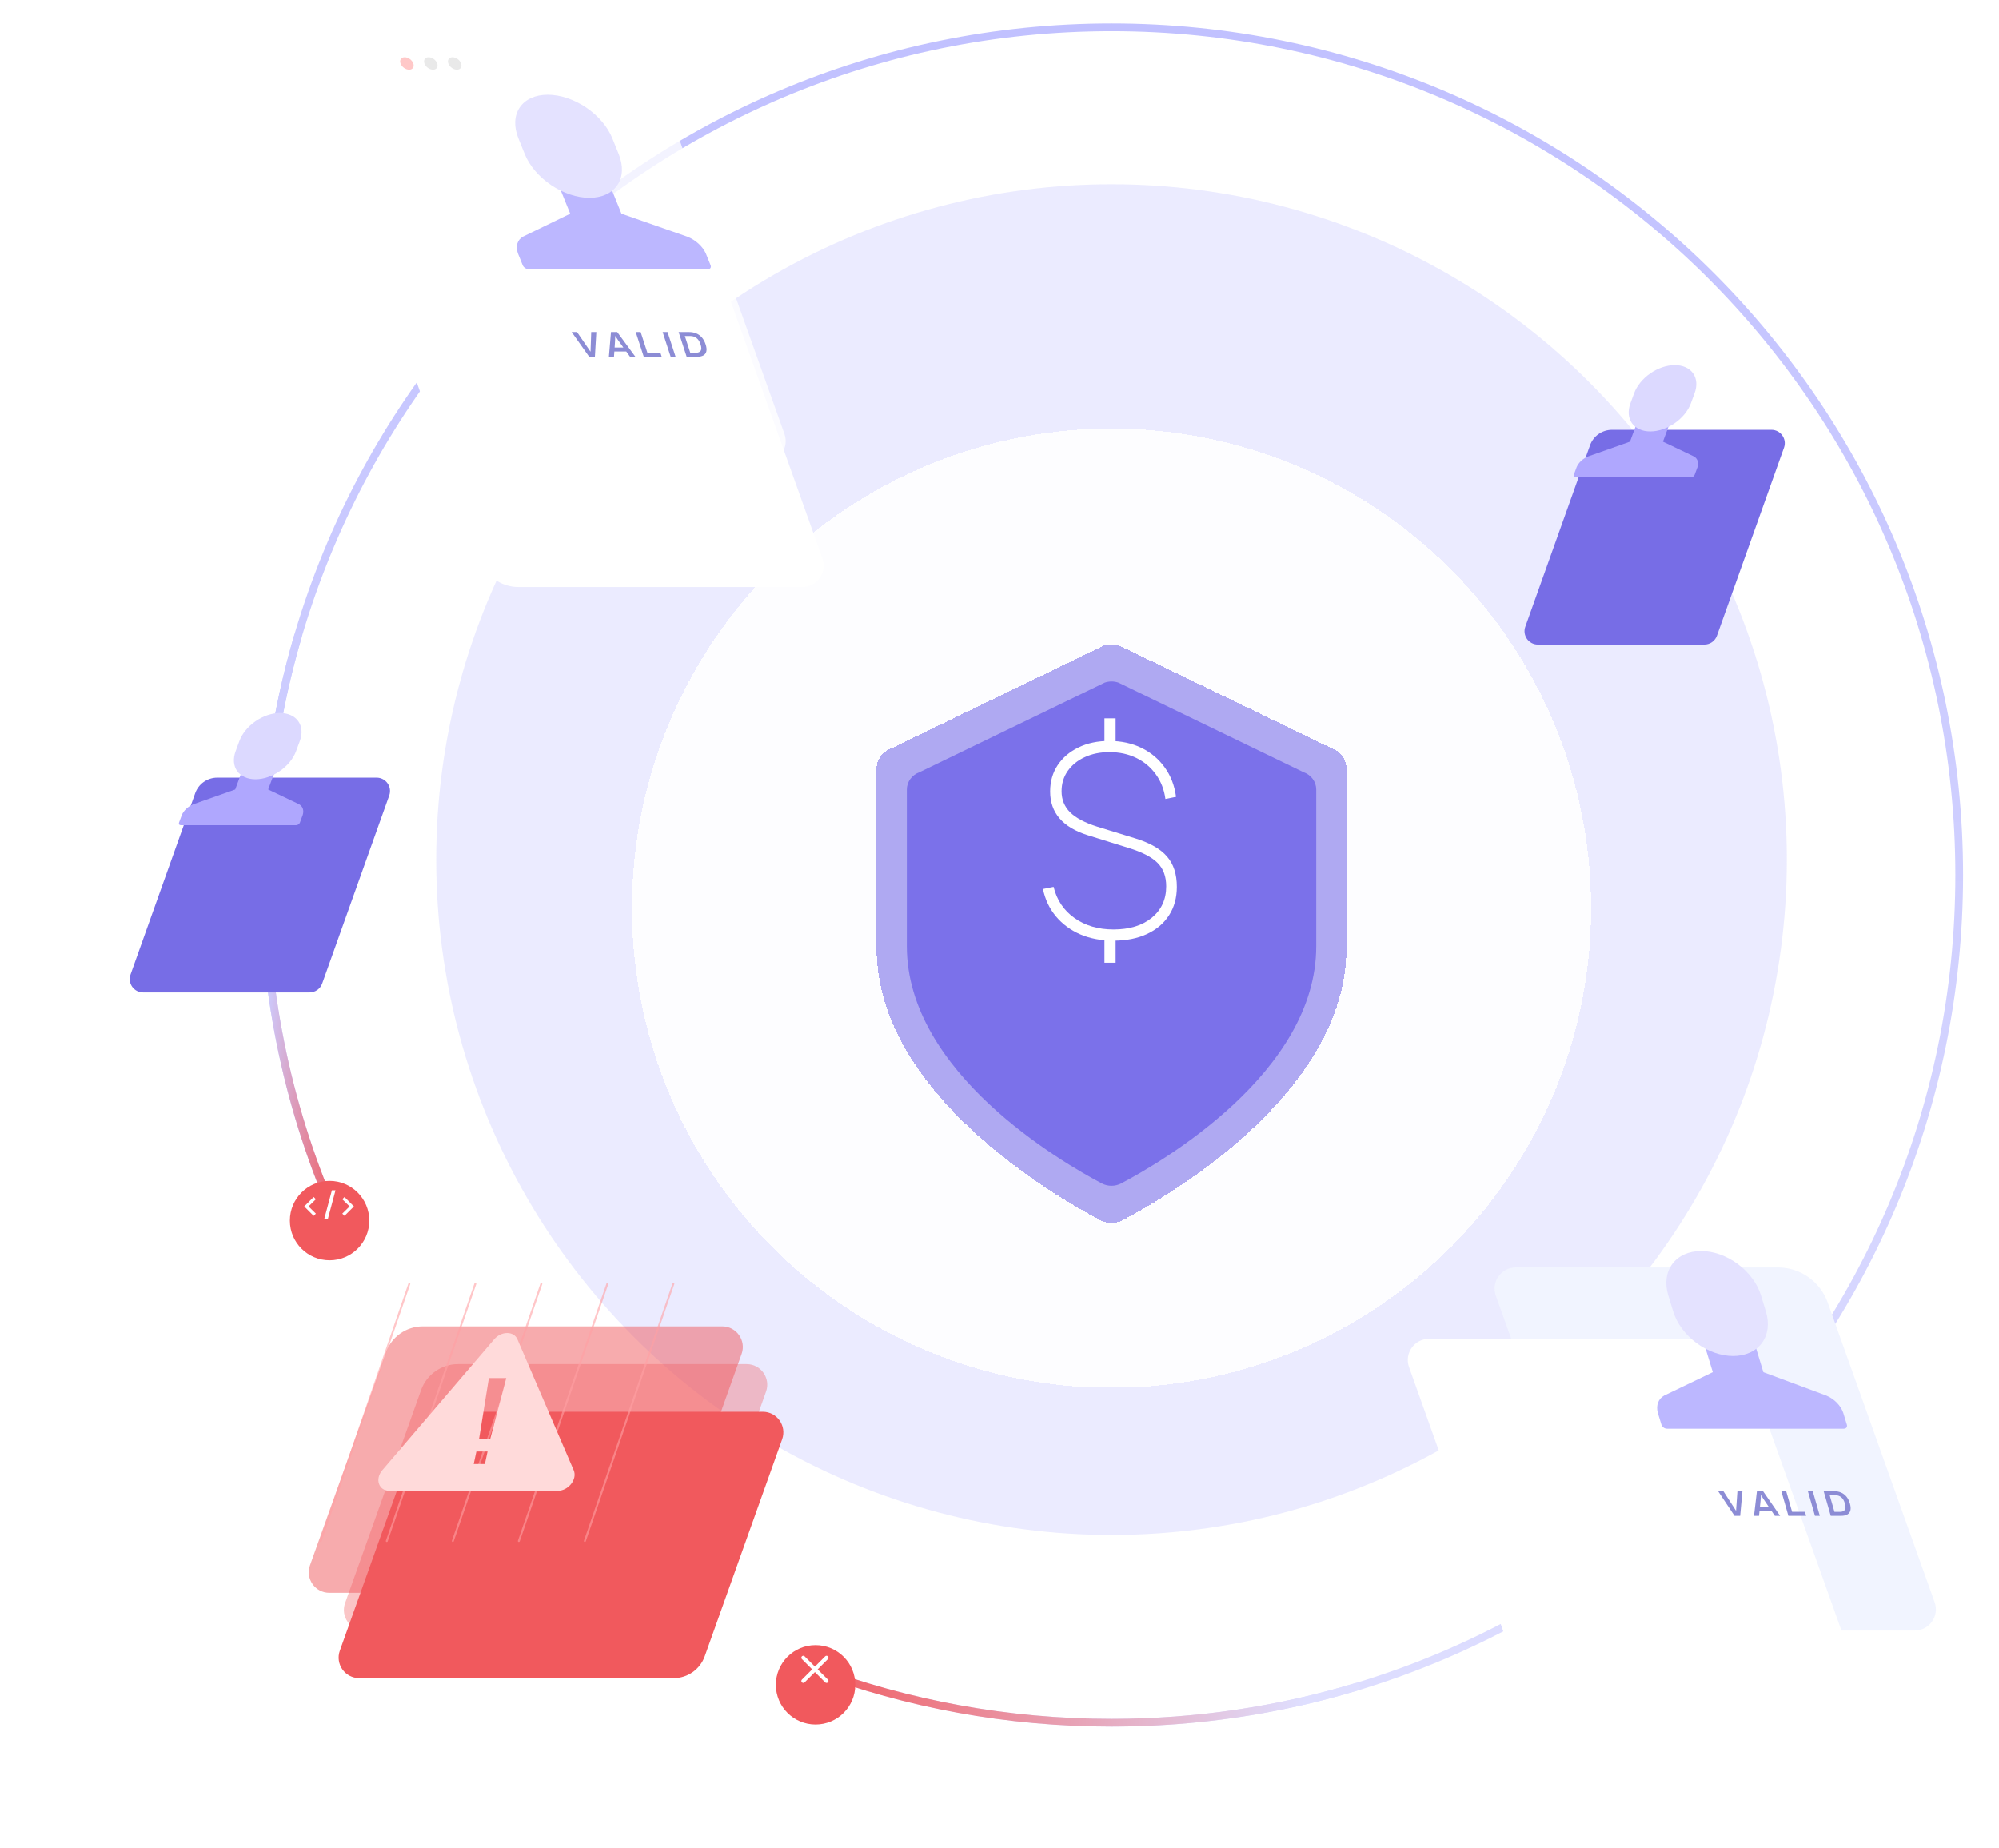 <svg width="517" height="478" viewBox="0 0 517 478" fill="none" xmlns="http://www.w3.org/2000/svg">
<path d="M210.761 431.736C234.638 440.656 260.487 445.533 287.475 445.533C408.557 445.533 506.712 347.377 506.712 226.296C506.712 105.214 408.557 7.059 287.475 7.059C166.394 7.059 68.238 105.214 68.238 226.296C68.238 257.965 74.953 288.066 87.037 315.253" stroke="url(#paint0_linear_410_7454)" stroke-width="2" stroke-linecap="round"/>
<path d="M87.037 315.252C74.953 288.065 68.238 257.964 68.238 226.295C68.238 204.846 71.318 184.117 77.06 164.525" stroke="url(#paint1_linear_410_7454)" stroke-width="2" stroke-linecap="round"/>
<path d="M210.76 431.736C234.637 440.656 260.486 445.533 287.474 445.533C309.474 445.533 330.716 442.292 350.751 436.263" stroke="url(#paint2_linear_410_7454)" stroke-width="2" stroke-linecap="round"/>
<circle cx="287.475" cy="222.301" r="174.655" fill="#E3E3FF" fill-opacity="0.7"/>
<g filter="url(#filter0_d_410_7454)">
<circle cx="287.475" cy="222.301" r="124.031" fill="white" fill-opacity="0.9" shape-rendering="crispEdges"/>
</g>
<g filter="url(#filter1_d_410_7454)">
<path d="M284.999 286.919C285.754 287.308 286.602 287.512 287.467 287.512C288.331 287.512 289.176 287.308 289.934 286.919C300.367 281.422 340.419 258.219 340.419 225.549V185.042C340.419 184.063 340.101 183.111 339.515 182.306C338.925 181.504 338.087 180.891 337.12 180.552L289.262 157.389C288.113 156.99 286.851 156.99 285.705 157.389L237.813 180.559C236.846 180.901 236.015 181.514 235.429 182.316C234.843 183.117 234.531 184.07 234.531 185.046V225.553C234.531 258.219 274.583 281.422 284.999 286.919Z" fill="#7B71EA"/>
</g>
<g filter="url(#filter2_d_410_7454)">
<path d="M284.632 296.453C285.499 296.899 286.472 297.134 287.464 297.134C288.456 297.134 289.425 296.899 290.295 296.453C302.267 290.145 348.227 263.519 348.227 226.03V179.547C348.227 178.423 347.863 177.33 347.19 176.407C346.513 175.487 345.552 174.783 344.442 174.394L289.523 147.814C288.205 147.356 286.757 147.356 285.442 147.814L230.485 174.402C229.375 174.794 228.421 175.498 227.749 176.418C227.076 177.338 226.719 178.431 226.719 179.551V226.034C226.719 263.519 272.679 290.145 284.632 296.453Z" fill="#7B71EA" fill-opacity="0.6" shape-rendering="crispEdges"/>
</g>
<path opacity="0.7" d="M178.096 416.023C176.886 419.415 173.673 421.68 170.072 421.68L94.27 421.68C90.59 421.68 88.019 418.034 89.256 414.568L108.903 359.499C110.341 355.47 114.156 352.78 118.434 352.78L193.108 352.78C196.789 352.78 199.359 356.426 198.122 359.892L178.096 416.023Z" fill="#F1595D" fill-opacity="0.5"/>
<path d="M171.779 406.266C170.569 409.657 167.357 411.922 163.756 411.922H85.188C81.507 411.922 78.937 408.276 80.174 404.81L99.821 349.741C101.258 345.712 105.074 343.023 109.351 343.023H186.792C190.472 343.023 193.042 346.668 191.805 350.135L171.779 406.266Z" fill="#F1595D" fill-opacity="0.5"/>
<g filter="url(#filter3_d_410_7454)">
<path d="M167.324 393.93C166.114 397.321 162.902 399.586 159.301 399.586H77.968C74.287 399.586 71.717 395.94 72.954 392.474L92.601 337.405C94.038 333.376 97.854 330.687 102.131 330.687H182.337C186.017 330.687 188.587 334.332 187.35 337.799L167.324 393.93Z" fill="#F1595D"/>
</g>
<path d="M105.864 332.021L82.965 398.517" stroke="#FFA1A4" stroke-opacity="0.6" stroke-width="0.5" stroke-linecap="round"/>
<path d="M122.938 332.021L100.039 398.517" stroke="#FFA1A4" stroke-opacity="0.6" stroke-width="0.5" stroke-linecap="round"/>
<path d="M140.011 332.021L117.111 398.517" stroke="#FFA1A4" stroke-opacity="0.6" stroke-width="0.5" stroke-linecap="round"/>
<path d="M157.085 332.021L134.185 398.517" stroke="#FFA1A4" stroke-opacity="0.6" stroke-width="0.5" stroke-linecap="round"/>
<path d="M174.157 332.021L151.258 398.517" stroke="#FFA1A4" stroke-opacity="0.6" stroke-width="0.5" stroke-linecap="round"/>
<path d="M472.715 336.88C470.769 331.426 465.604 327.785 459.814 327.785H392.023C388.238 327.785 385.594 331.535 386.866 335.1L414.51 412.582C416.456 418.036 421.621 421.677 427.412 421.677H495.202C498.988 421.677 501.631 417.928 500.359 414.363L472.715 336.88Z" fill="#F1F4FF"/>
<g filter="url(#filter4_d_410_7454)">
<path d="M478.541 316.679C477.296 313.19 473.992 310.861 470.289 310.861H396.695C392.909 310.861 390.266 314.611 391.538 318.176L420.875 400.403C422.353 404.547 426.277 407.313 430.677 407.313H503.111C506.896 407.313 509.539 403.564 508.267 399.999L478.541 316.679Z" fill="white"/>
</g>
<path fill-rule="evenodd" clip-rule="evenodd" d="M430.393 360.916L442.984 354.86L439.792 344.42H452.872L456.064 354.86L456.22 354.925L472.354 360.916C473.342 361.328 474.265 361.952 475.029 362.724C475.792 363.496 476.369 364.389 476.699 365.31L477.654 368.433C477.739 368.71 477.705 368.976 477.561 369.171C477.416 369.367 477.172 369.477 476.883 369.477H431.103C430.814 369.477 430.503 369.367 430.239 369.171C429.974 368.976 429.778 368.71 429.694 368.433L428.739 365.31C428.505 364.389 428.535 363.496 428.825 362.724C429.116 361.952 429.657 361.328 430.393 360.916Z" fill="#BCB7FF"/>
<path d="M448.247 350.684C451.424 350.681 454.102 349.47 455.691 347.317C457.281 345.164 457.653 342.245 456.725 339.2L455.449 335.024C454.517 331.978 452.361 329.057 449.454 326.903C446.547 324.749 443.127 323.539 439.947 323.539C436.767 323.539 434.088 324.749 432.498 326.903C430.907 329.057 430.537 331.978 431.469 335.024L432.745 339.2C433.68 342.245 435.837 345.164 438.743 347.317C441.649 349.47 445.067 350.681 448.247 350.684Z" fill="#E4E2FF"/>
<path d="M448.604 392.009L444.358 385.633H445.722L448.556 390.02C448.599 390.082 448.646 390.153 448.695 390.233C448.743 390.314 448.791 390.391 448.839 390.466C448.884 390.534 448.924 390.596 448.96 390.652H449.008C449.013 390.602 449.015 390.543 449.015 390.475C449.022 390.407 449.027 390.336 449.031 390.261C449.034 390.181 449.038 390.103 449.042 390.029L449.348 385.633H450.653L450.064 392.009H448.604ZM453.639 392.009L454.393 385.633H455.978L460.398 392.009H459.035L458.114 390.652H455.078L454.935 392.009H453.639ZM455.181 389.629H457.415L456.252 387.901C456.208 387.839 456.154 387.761 456.088 387.668C456.028 387.569 455.962 387.464 455.891 387.352C455.819 387.234 455.747 387.117 455.674 386.999C455.602 386.881 455.536 386.776 455.477 386.683H455.429C455.426 386.807 455.418 386.949 455.406 387.11C455.401 387.272 455.393 387.423 455.382 387.566C455.371 387.708 455.362 387.82 455.352 387.901L455.181 389.629ZM462.535 392.009L460.707 385.633H461.964L463.491 390.958H466.817L467.118 392.009H462.535ZM469.403 392.009L467.575 385.633H468.832L470.66 392.009H469.403ZM473.486 392.009L471.657 385.633H474.317C474.987 385.633 475.594 385.747 476.136 385.976C476.679 386.206 477.147 386.556 477.54 387.027C477.931 387.492 478.231 388.089 478.441 388.821C478.649 389.546 478.691 390.144 478.569 390.615C478.446 391.086 478.179 391.436 477.767 391.665C477.356 391.894 476.815 392.009 476.145 392.009H473.486ZM474.447 390.977H475.849C476.158 390.977 476.42 390.934 476.634 390.847C476.847 390.76 477.011 390.633 477.124 390.466C477.235 390.292 477.296 390.079 477.307 389.825C477.317 389.564 477.272 389.264 477.175 388.923L477.119 388.728C477.019 388.381 476.891 388.08 476.734 387.826C476.576 387.566 476.392 387.352 476.183 387.185C475.972 387.011 475.735 386.881 475.472 386.794C475.208 386.708 474.922 386.664 474.612 386.664H473.21L474.447 390.977Z" fill="#8C8CD5"/>
<g filter="url(#filter5_d_410_7454)">
<circle cx="210.932" cy="431.723" r="10.271" fill="#F1595D"/>
</g>
<path d="M207.75 428.713L213.77 434.732" stroke="white" stroke-linecap="round"/>
<path d="M213.77 428.713L207.75 434.732" stroke="white" stroke-linecap="round"/>
<g filter="url(#filter6_d_410_7454)">
<circle cx="85.244" cy="311.668" r="10.271" fill="#F1595D"/>
</g>
<path d="M285.643 248.98V241.337H288.534V248.98H285.643ZM285.643 193.484V185.773H288.534V193.484H285.643ZM287.984 243.265C284.816 243.265 281.959 242.726 279.411 241.647C276.887 240.546 274.787 238.996 273.111 237C271.436 235.003 270.311 232.639 269.737 229.908L272.492 229.357C273.318 232.754 275.12 235.439 277.897 237.413C280.674 239.386 284.036 240.373 287.984 240.373C292.115 240.373 295.42 239.364 297.899 237.344C300.377 235.301 301.617 232.593 301.617 229.219C301.617 226.672 300.871 224.652 299.379 223.16C297.887 221.645 295.328 220.337 291.702 219.235L281.305 215.999C274.833 213.957 271.597 210.193 271.597 204.707C271.597 202.137 272.239 199.876 273.524 197.925C274.833 195.951 276.634 194.414 278.929 193.312C281.225 192.187 283.875 191.625 286.882 191.625C289.98 191.625 292.757 192.222 295.213 193.415C297.669 194.609 299.677 196.296 301.238 198.476C302.799 200.633 303.774 203.17 304.164 206.084L301.41 206.635C301.089 204.225 300.274 202.114 298.966 200.301C297.658 198.465 295.971 197.042 293.905 196.032C291.839 195.022 289.521 194.517 286.951 194.517C284.541 194.517 282.407 194.953 280.547 195.825C278.688 196.674 277.22 197.868 276.141 199.406C275.085 200.92 274.557 202.665 274.557 204.638C274.557 206.796 275.292 208.609 276.761 210.078C278.252 211.547 280.593 212.786 283.784 213.796L293.63 216.826C297.417 217.996 300.148 219.557 301.823 221.508C303.522 223.458 304.371 226.075 304.371 229.357C304.371 232.18 303.694 234.636 302.34 236.724C301.008 238.79 299.115 240.396 296.659 241.544C294.203 242.691 291.312 243.265 287.984 243.265Z" fill="white"/>
<g filter="url(#filter7_d_410_7454)">
<path d="M411.217 87.124C412.077 84.714 414.359 83.106 416.917 83.106H458.143C460.533 83.106 462.202 85.473 461.399 87.724L444.055 136.338C443.564 137.715 442.26 138.634 440.799 138.634H397.744C395.354 138.634 393.685 136.266 394.488 134.015L411.217 87.124Z" fill="#776DE6"/>
</g>
<path fill-rule="evenodd" clip-rule="evenodd" d="M410.737 118.041L421.564 114.216L424 107.621H432.527L430.091 114.216L430.165 114.257L438.091 118.041C438.557 118.301 438.889 118.695 439.052 119.183C439.216 119.671 439.206 120.235 439.023 120.817L438.294 122.789C438.229 122.964 438.093 123.132 437.914 123.256C437.735 123.379 437.528 123.449 437.34 123.449H407.496C407.307 123.449 407.152 123.379 407.065 123.256C406.977 123.132 406.964 122.964 407.029 122.789L407.757 120.817C408.003 120.235 408.409 119.671 408.932 119.183C409.456 118.695 410.079 118.301 410.737 118.041Z" fill="#AFA7FE"/>
<path d="M426.806 111.578C428.879 111.576 431.148 110.811 433.116 109.451C435.083 108.091 436.589 106.247 437.301 104.324L438.276 101.686C438.986 99.762 438.844 97.917 437.881 96.556C436.918 95.196 435.212 94.432 433.139 94.432C431.066 94.432 428.795 95.196 426.827 96.556C424.859 97.917 423.354 99.762 422.643 101.686L421.669 104.324C420.961 106.247 421.104 108.091 422.067 109.451C423.03 110.811 424.734 111.576 426.806 111.578Z" fill="#DCD9FF"/>
<g filter="url(#filter8_d_410_7454)">
<path d="M50.489 177.087C51.349 174.677 53.63 173.068 56.189 173.068H97.414C99.805 173.068 101.474 175.436 100.671 177.687L83.326 226.301C82.835 227.678 81.532 228.597 80.07 228.597H37.015C34.625 228.597 32.956 226.229 33.759 223.978L50.489 177.087Z" fill="#776DE6"/>
</g>
<path fill-rule="evenodd" clip-rule="evenodd" d="M50.01 208.004L60.838 204.179L63.274 197.584H71.801L69.365 204.179L69.439 204.22L77.364 208.004C77.83 208.264 78.162 208.658 78.326 209.146C78.49 209.634 78.479 210.198 78.296 210.78L77.567 212.752C77.503 212.927 77.366 213.095 77.187 213.219C77.008 213.342 76.802 213.412 76.613 213.412H46.769C46.581 213.412 46.426 213.342 46.338 213.219C46.25 213.095 46.237 212.927 46.302 212.752L47.031 210.78C47.277 210.198 47.682 209.634 48.206 209.146C48.729 208.658 49.352 208.264 50.01 208.004Z" fill="#AFA7FE"/>
<path d="M66.077 201.541C68.15 201.539 70.419 200.774 72.387 199.414C74.355 198.054 75.86 196.21 76.573 194.287L77.547 191.649C78.258 189.725 78.116 187.88 77.152 186.519C76.189 185.159 74.483 184.395 72.41 184.395C70.337 184.395 68.067 185.159 66.098 186.519C64.13 187.88 62.625 189.725 61.914 191.649L60.94 194.287C60.232 196.21 60.375 198.054 61.339 199.414C62.301 200.774 64.006 201.539 66.077 201.541Z" fill="#DCD9FF"/>
<path d="M81.124 314.443L78.687 312.006L81.124 309.569L81.701 310.141L79.805 312.006L81.701 313.871L81.124 314.443ZM85.845 307.832H86.778L84.799 315.252H83.867L85.845 307.832ZM89.104 314.443L88.527 313.871L90.423 312.006L88.527 310.141L89.104 309.569L91.541 312.006L89.104 314.443Z" fill="#FEFEFF"/>
<path d="M174.87 33.702C172.899 28.176 167.666 24.486 161.799 24.486H93.113C89.277 24.486 86.599 28.285 87.888 31.898L115.897 110.403C117.868 115.929 123.101 119.618 128.969 119.618H197.654C201.49 119.618 204.168 115.819 202.879 112.207L174.87 33.702Z" fill="white" fill-opacity="0.8"/>
<g filter="url(#filter9_d_410_7454)">
<path d="M182.587 14.959C181.325 11.424 177.978 9.064 174.225 9.064H99.659C95.824 9.064 93.146 12.864 94.435 16.476L124.159 99.789C125.657 103.987 129.633 106.79 134.09 106.79H207.481C211.316 106.79 213.994 102.991 212.705 99.379L182.587 14.959Z" fill="white"/>
</g>
<path fill-rule="evenodd" clip-rule="evenodd" d="M177.758 61.203L160.721 55.254L156.578 44.998H143.325L147.469 55.254L147.356 55.318L135.243 61.203C134.533 61.608 134.039 62.22 133.811 62.979C133.583 63.737 133.629 64.614 133.946 65.52L135.185 68.587C135.295 68.859 135.517 69.12 135.802 69.313C136.086 69.505 136.411 69.613 136.704 69.613H183.089C183.382 69.613 183.619 69.505 183.748 69.313C183.878 69.12 183.889 68.859 183.779 68.587L182.539 65.52C182.125 64.615 181.464 63.738 180.624 62.979C179.784 62.221 178.795 61.608 177.758 61.203Z" fill="#BCB7FF"/>
<path d="M152.438 51.153C149.216 51.149 145.647 49.959 142.515 47.844C139.383 45.729 136.944 42.862 135.731 39.871L134.074 35.768C132.865 32.776 132.985 29.907 134.409 27.791C135.832 25.675 138.442 24.486 141.664 24.486C144.886 24.486 148.456 25.675 151.589 27.791C154.722 29.907 157.162 32.776 158.371 35.768L160.028 39.871C161.233 42.862 161.11 45.729 159.687 47.844C158.264 49.959 155.657 51.149 152.438 51.153Z" fill="#E4E2FF"/>
<path d="M152.379 92.272L147.853 85.881H149.234L152.26 90.278C152.307 90.341 152.356 90.412 152.408 90.493C152.461 90.573 152.512 90.651 152.562 90.726C152.611 90.794 152.654 90.856 152.692 90.912H152.74C152.744 90.862 152.744 90.803 152.742 90.735C152.746 90.667 152.749 90.595 152.751 90.521C152.75 90.44 152.751 90.362 152.753 90.288L152.908 85.881H154.231L153.858 92.272H152.379ZM157.481 92.272L158.02 85.881H159.627L164.329 92.272H162.948L161.967 90.912H158.89L158.794 92.272H157.481ZM158.959 89.887H161.222L159.983 88.154C159.937 88.092 159.879 88.014 159.809 87.921C159.745 87.822 159.674 87.716 159.599 87.604C159.521 87.486 159.444 87.368 159.366 87.25C159.289 87.132 159.218 87.027 159.155 86.933H159.106C159.108 87.058 159.105 87.201 159.099 87.362C159.099 87.524 159.096 87.676 159.09 87.819C159.085 87.962 159.078 88.073 159.072 88.154L158.959 89.887ZM166.494 92.272L164.417 85.881H165.691L167.425 91.219H170.796L171.138 92.272H166.494ZM173.453 92.272L171.376 85.881H172.65L174.726 92.272H173.453ZM177.589 92.272L175.513 85.881H178.207C178.886 85.881 179.505 85.996 180.063 86.225C180.621 86.455 181.107 86.806 181.522 87.278C181.934 87.744 182.26 88.344 182.498 89.076C182.734 89.803 182.798 90.403 182.69 90.875C182.582 91.347 182.324 91.698 181.915 91.928C181.507 92.157 180.963 92.272 180.284 92.272H177.589ZM178.527 91.238H179.948C180.261 91.238 180.524 91.195 180.738 91.108C180.951 91.021 181.112 90.893 181.221 90.726C181.328 90.552 181.382 90.338 181.385 90.083C181.385 89.822 181.329 89.521 181.218 89.179L181.155 88.983C181.042 88.635 180.901 88.334 180.734 88.079C180.564 87.819 180.37 87.604 180.152 87.437C179.933 87.263 179.688 87.132 179.418 87.045C179.148 86.958 178.856 86.915 178.543 86.915H177.122L178.527 91.238Z" fill="#8C8CD5"/>
<circle cx="1.656" cy="1.656" r="1.656" transform="matrix(-1 0 0.345 0.97 106.326 14.799)" fill="#FFC8C8"/>
<circle cx="1.656" cy="1.656" r="1.656" transform="matrix(-1 0 0.345 0.97 112.506 14.799)" fill="#E9E9E9"/>
<circle cx="1.656" cy="1.656" r="1.656" transform="matrix(-1 0 0.345 0.97 118.688 14.799)" fill="#E9E9E9"/>
<g clip-path="url(#clip0_410_7454)">
<path d="M148.376 380.212L133.818 346.36C132.884 344.2 129.663 344.2 127.811 346.36L98.876 380.212C96.899 382.526 97.955 385.534 100.741 385.534H144.234C147.034 385.534 149.369 382.526 148.376 380.212ZM125.413 378.604H122.522L123.21 375.365H126.102L125.413 378.604ZM126.801 372.073H123.91L126.442 356.388H130.937L126.801 372.073Z" fill="#FFDADA"/>
</g>
<defs>
<filter id="filter0_d_410_7454" x="116.447" y="63.84" width="342.056" height="342.056" filterUnits="userSpaceOnUse" color-interpolation-filters="sRGB">
<feFlood flood-opacity="0" result="BackgroundImageFix"/>
<feColorMatrix in="SourceAlpha" type="matrix" values="0 0 0 0 0 0 0 0 0 0 0 0 0 0 0 0 0 0 127 0" result="hardAlpha"/>
<feOffset dy="12.567"/>
<feGaussianBlur stdDeviation="23.498"/>
<feComposite in2="hardAlpha" operator="out"/>
<feColorMatrix type="matrix" values="0 0 0 0 0.655 0 0 0 0 0.655 0 0 0 0 0.975 0 0 0 0.8 0"/>
<feBlend mode="normal" in2="BackgroundImageFix" result="effect1_dropShadow_410_7454"/>
<feBlend mode="normal" in="SourceGraphic" in2="effect1_dropShadow_410_7454" result="shape"/>
</filter>
<filter id="filter1_d_410_7454" x="206.281" y="147.99" width="162.388" height="186.922" filterUnits="userSpaceOnUse" color-interpolation-filters="sRGB">
<feFlood flood-opacity="0" result="BackgroundImageFix"/>
<feColorMatrix in="SourceAlpha" type="matrix" values="0 0 0 0 0 0 0 0 0 0 0 0 0 0 0 0 0 0 127 0" result="hardAlpha"/>
<feOffset dy="19.15"/>
<feGaussianBlur stdDeviation="14.125"/>
<feComposite in2="hardAlpha" operator="out"/>
<feColorMatrix type="matrix" values="0 0 0 0 0.695 0 0 0 0 0.646 0 0 0 0 1 0 0 0 0.6 0"/>
<feBlend mode="normal" in2="BackgroundImageFix" result="effect1_dropShadow_410_7454"/>
<feBlend mode="normal" in="SourceGraphic" in2="effect1_dropShadow_410_7454" result="shape"/>
</filter>
<filter id="filter2_d_410_7454" x="198.469" y="138.371" width="178.009" height="206.163" filterUnits="userSpaceOnUse" color-interpolation-filters="sRGB">
<feFlood flood-opacity="0" result="BackgroundImageFix"/>
<feColorMatrix in="SourceAlpha" type="matrix" values="0 0 0 0 0 0 0 0 0 0 0 0 0 0 0 0 0 0 127 0" result="hardAlpha"/>
<feOffset dy="19.15"/>
<feGaussianBlur stdDeviation="14.125"/>
<feComposite in2="hardAlpha" operator="out"/>
<feColorMatrix type="matrix" values="0 0 0 0 0.695 0 0 0 0 0.646 0 0 0 0 1 0 0 0 0.6 0"/>
<feBlend mode="normal" in2="BackgroundImageFix" result="effect1_dropShadow_410_7454"/>
<feBlend mode="normal" in="SourceGraphic" in2="effect1_dropShadow_410_7454" result="shape"/>
</filter>
<filter id="filter3_d_410_7454" x="62.753" y="330.687" width="164.678" height="128.132" filterUnits="userSpaceOnUse" color-interpolation-filters="sRGB">
<feFlood flood-opacity="0" result="BackgroundImageFix"/>
<feColorMatrix in="SourceAlpha" type="matrix" values="0 0 0 0 0 0 0 0 0 0 0 0 0 0 0 0 0 0 127 0" result="hardAlpha"/>
<feOffset dx="14.94" dy="34.406"/>
<feGaussianBlur stdDeviation="12.413"/>
<feComposite in2="hardAlpha" operator="out"/>
<feColorMatrix type="matrix" values="0 0 0 0 0.945 0 0 0 0 0.349 0 0 0 0 0.365 0 0 0 0.5 0"/>
<feBlend mode="normal" in2="BackgroundImageFix" result="effect1_dropShadow_410_7454"/>
<feBlend mode="normal" in="SourceGraphic" in2="effect1_dropShadow_410_7454" result="shape"/>
</filter>
<filter id="filter4_d_410_7454" x="329.525" y="310.861" width="186.522" height="166.412" filterUnits="userSpaceOnUse" color-interpolation-filters="sRGB">
<feFlood flood-opacity="0" result="BackgroundImageFix"/>
<feColorMatrix in="SourceAlpha" type="matrix" values="0 0 0 0 0 0 0 0 0 0 0 0 0 0 0 0 0 0 127 0" result="hardAlpha"/>
<feOffset dx="-27.116" dy="35.387"/>
<feGaussianBlur stdDeviation="17.287"/>
<feComposite in2="hardAlpha" operator="out"/>
<feColorMatrix type="matrix" values="0 0 0 0 0.778 0 0 0 0 0.778 0 0 0 0 0.988 0 0 0 0.25 0"/>
<feBlend mode="normal" in2="BackgroundImageFix" result="effect1_dropShadow_410_7454"/>
<feBlend mode="normal" in="SourceGraphic" in2="effect1_dropShadow_410_7454" result="shape"/>
</filter>
<filter id="filter5_d_410_7454" x="182.66" y="407.451" width="56.543" height="56.543" filterUnits="userSpaceOnUse" color-interpolation-filters="sRGB">
<feFlood flood-opacity="0" result="BackgroundImageFix"/>
<feColorMatrix in="SourceAlpha" type="matrix" values="0 0 0 0 0 0 0 0 0 0 0 0 0 0 0 0 0 0 127 0" result="hardAlpha"/>
<feOffset dy="4"/>
<feGaussianBlur stdDeviation="9"/>
<feComposite in2="hardAlpha" operator="out"/>
<feColorMatrix type="matrix" values="0 0 0 0 0.945 0 0 0 0 0.349 0 0 0 0 0.365 0 0 0 0.5 0"/>
<feBlend mode="normal" in2="BackgroundImageFix" result="effect1_dropShadow_410_7454"/>
<feBlend mode="normal" in="SourceGraphic" in2="effect1_dropShadow_410_7454" result="shape"/>
</filter>
<filter id="filter6_d_410_7454" x="56.973" y="287.396" width="56.543" height="56.543" filterUnits="userSpaceOnUse" color-interpolation-filters="sRGB">
<feFlood flood-opacity="0" result="BackgroundImageFix"/>
<feColorMatrix in="SourceAlpha" type="matrix" values="0 0 0 0 0 0 0 0 0 0 0 0 0 0 0 0 0 0 127 0" result="hardAlpha"/>
<feOffset dy="4"/>
<feGaussianBlur stdDeviation="9"/>
<feComposite in2="hardAlpha" operator="out"/>
<feColorMatrix type="matrix" values="0 0 0 0 0.945 0 0 0 0 0.349 0 0 0 0 0.365 0 0 0 0.5 0"/>
<feBlend mode="normal" in2="BackgroundImageFix" result="effect1_dropShadow_410_7454"/>
<feBlend mode="normal" in="SourceGraphic" in2="effect1_dropShadow_410_7454" result="shape"/>
</filter>
<filter id="filter7_d_410_7454" x="361.038" y="77.911" width="133.812" height="122.022" filterUnits="userSpaceOnUse" color-interpolation-filters="sRGB">
<feFlood flood-opacity="0" result="BackgroundImageFix"/>
<feColorMatrix in="SourceAlpha" type="matrix" values="0 0 0 0 0 0 0 0 0 0 0 0 0 0 0 0 0 0 127 0" result="hardAlpha"/>
<feOffset dy="28.052"/>
<feGaussianBlur stdDeviation="16.623"/>
<feComposite in2="hardAlpha" operator="out"/>
<feColorMatrix type="matrix" values="0 0 0 0 0.778 0 0 0 0 0.778 0 0 0 0 0.988 0 0 0 0.6 0"/>
<feBlend mode="normal" in2="BackgroundImageFix" result="effect1_dropShadow_410_7454"/>
<feBlend mode="normal" in="SourceGraphic" in2="effect1_dropShadow_410_7454" result="shape"/>
</filter>
<filter id="filter8_d_410_7454" x="0.309" y="167.874" width="133.812" height="122.022" filterUnits="userSpaceOnUse" color-interpolation-filters="sRGB">
<feFlood flood-opacity="0" result="BackgroundImageFix"/>
<feColorMatrix in="SourceAlpha" type="matrix" values="0 0 0 0 0 0 0 0 0 0 0 0 0 0 0 0 0 0 127 0" result="hardAlpha"/>
<feOffset dy="28.052"/>
<feGaussianBlur stdDeviation="16.623"/>
<feComposite in2="hardAlpha" operator="out"/>
<feColorMatrix type="matrix" values="0 0 0 0 0.778 0 0 0 0 0.778 0 0 0 0 0.988 0 0 0 0.6 0"/>
<feBlend mode="normal" in2="BackgroundImageFix" result="effect1_dropShadow_410_7454"/>
<feBlend mode="normal" in="SourceGraphic" in2="effect1_dropShadow_410_7454" result="shape"/>
</filter>
<filter id="filter9_d_410_7454" x="40.759" y="0.729" width="225.622" height="204.423" filterUnits="userSpaceOnUse" color-interpolation-filters="sRGB">
<feFlood flood-opacity="0" result="BackgroundImageFix"/>
<feColorMatrix in="SourceAlpha" type="matrix" values="0 0 0 0 0 0 0 0 0 0 0 0 0 0 0 0 0 0 127 0" result="hardAlpha"/>
<feOffset dy="45.013"/>
<feGaussianBlur stdDeviation="26.674"/>
<feComposite in2="hardAlpha" operator="out"/>
<feColorMatrix type="matrix" values="0 0 0 0 0.778 0 0 0 0 0.778 0 0 0 0 0.988 0 0 0 0.6 0"/>
<feBlend mode="normal" in2="BackgroundImageFix" result="effect1_dropShadow_410_7454"/>
<feBlend mode="normal" in="SourceGraphic" in2="effect1_dropShadow_410_7454" result="shape"/>
</filter>
<linearGradient id="paint0_linear_410_7454" x1="287.475" y1="7.059" x2="287.475" y2="737.946" gradientUnits="userSpaceOnUse">
<stop stop-color="#C1C1FF"/>
<stop offset="1" stop-color="#F1F1FF"/>
</linearGradient>
<linearGradient id="paint1_linear_410_7454" x1="87.037" y1="315.252" x2="63.103" y2="312.699" gradientUnits="userSpaceOnUse">
<stop stop-color="#F1595D"/>
<stop offset="1" stop-color="#CCCCFF"/>
</linearGradient>
<linearGradient id="paint2_linear_410_7454" x1="207.412" y1="429.492" x2="337.376" y2="438.635" gradientUnits="userSpaceOnUse">
<stop stop-color="#F1595D"/>
<stop offset="1" stop-color="#DFDFFF"/>
</linearGradient>
<clipPath id="clip0_410_7454">
<rect width="50.604" height="41.705" fill="white" transform="matrix(1 0 -0.208 0.978 105.863 344.74)"/>
</clipPath>
</defs>
</svg>
